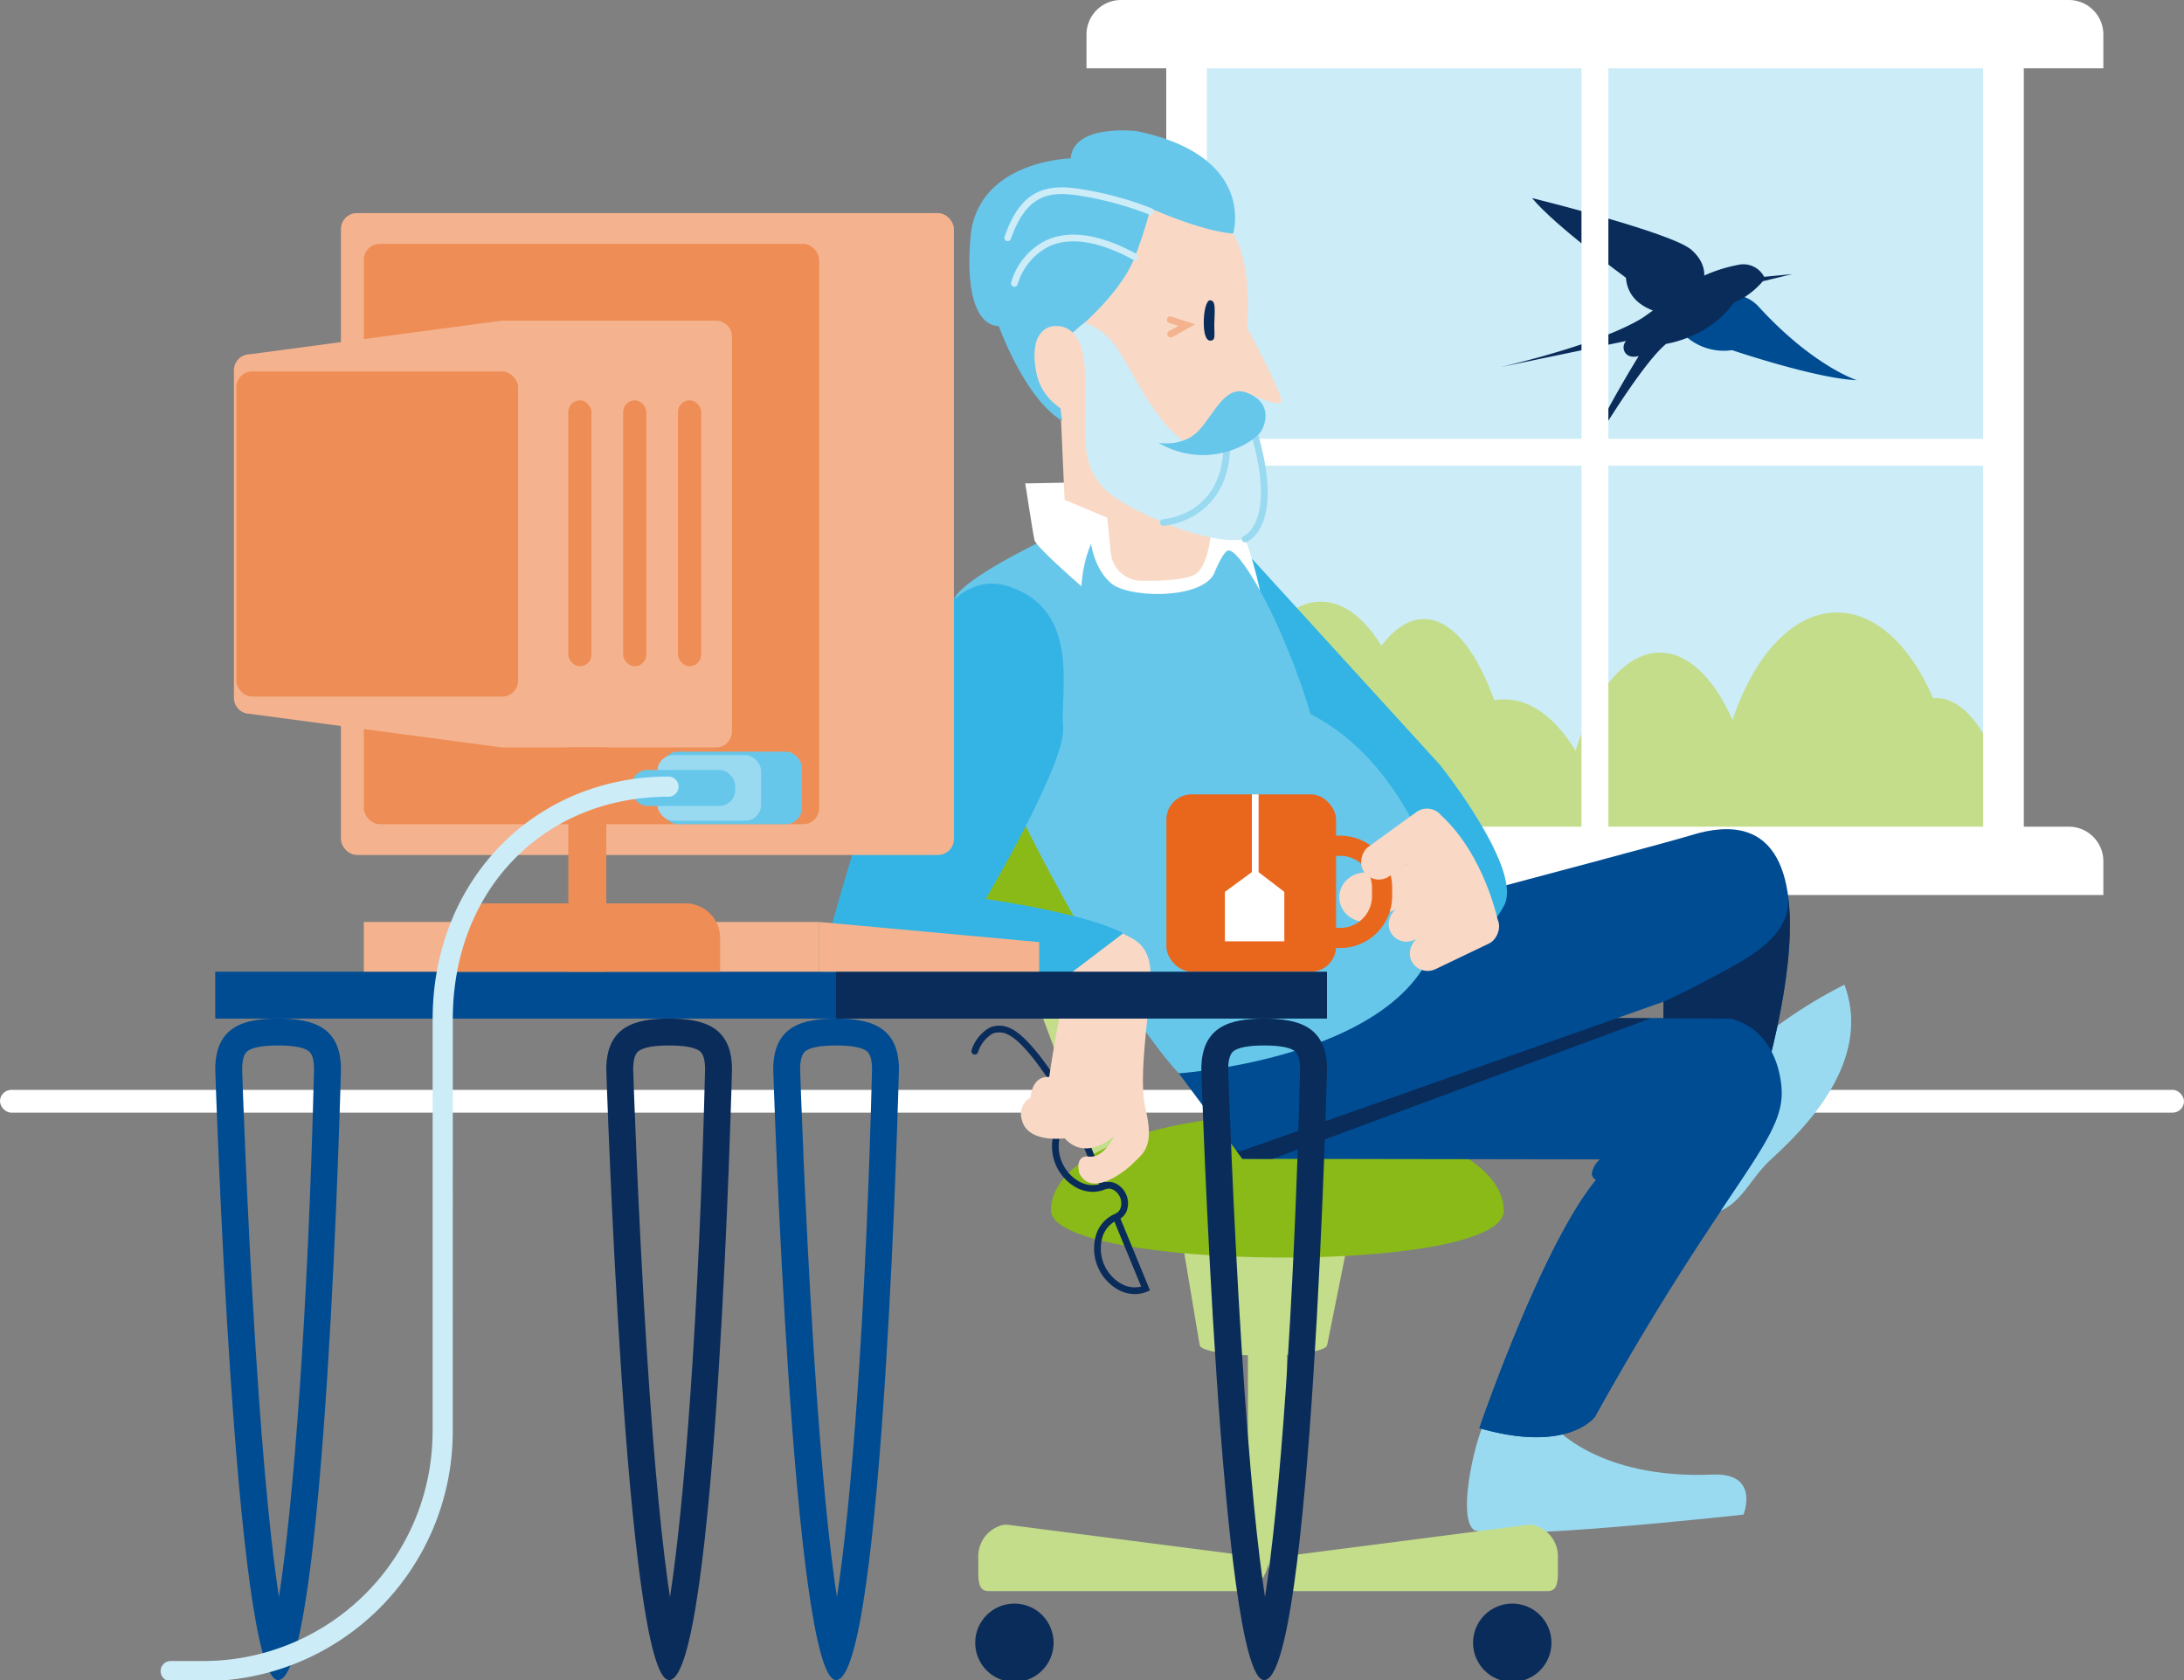 <svg xmlns="http://www.w3.org/2000/svg" viewBox="0 0 325 250"><rect x="0" y="0" width="325" height="250" fill="#808080" stroke="none"/><defs><style>.cls-1,.cls-14{fill:#fff;}.cls-2{fill:#c4dd8b;}.cls-3{fill:#0a2c5a;}.cls-4{fill:#89ba17;}.cls-5{fill:#9adaf1;}.cls-6{fill:#004c93;}.cls-7{fill:#ccecf8;}.cls-8{fill:none;}.cls-9{fill:#34b4e4;}.cls-10{fill:#f9d9c6;}.cls-11{fill:#f4b38e;}.cls-12{fill:#67c7eb;}.cls-13{fill:#e9671d;}.cls-14{fill-rule:evenodd;}.cls-15{fill:#ee8d55;}</style></defs><title>pension3</title><g id="Desktop"><rect class="cls-1" y="162.175" width="325" height="3.391" rx="1.696" ry="1.696"/><path class="cls-2" d="M168.35,180.91l2.088-.777-20.05-63.172-3.528,1.312a3.775,3.775,0,0,0-2.216,4.84l21.047,56.579A2.073,2.073,0,0,0,168.35,180.91Z"/><path class="cls-3" d="M99.572,155.57c2.167,0,3.658.254,4.434.756.249.161.909.587.918,2.758-.917,36.667-3.071,64.692-5.224,78.573-1.019-6.657-2.262-17.944-3.479-37.05-1.305-20.493-1.959-40.225-2-41.535.012-2.16.669-2.584.918-2.745.776-.5,2.268-.756,4.434-.756m0-4c-5.144,0-9.352,1.2-9.352,7.56,0,0,2.889,90.869,9.352,90.869,7.084,0,9.352-90.869,9.352-90.869,0-6.358-4.209-7.56-9.352-7.56Z"/><path class="cls-2" d="M200.734,184.044,197.5,200.129h-.011c0,.879-4.247,1.591-9.486,1.591s-9.486-.712-9.486-1.591l-2.694-16.085Z"/><path class="cls-4" d="M156.4,180.1c0,9.01,67.546,9.731,67.381,0-.137-8.073-15.084-14.081-33.691-14.081S156.4,172.028,156.4,180.1Z"/><path class="cls-5" d="M259.454,225.377s-38.061,4.215-40.238,2.182,0-11.938,1.407-15.279c6.657-.079,10.561-.079,10.561-.079s6.6,7.956,23.659,7.222C261.947,219.117,259.454,225.377,259.454,225.377Z"/><path class="cls-6" d="M189.546,152.282c18.2-1.114,67.945-.711,67.945-.711,6.524,1.618,7.647,8.491,7.647,11.1,0,7.474-8.9,14.182-27.8,48.154,0,0-3.937,5.506-17.194,1.691,0,0,9.3-27.188,17.387-36.958a.993.993,0,0,1-.544-1.285,3.68,3.68,0,0,1,1.108-1.751l-53.216-.086-9.452-12.72S171.345,153.4,189.546,152.282Z"/><path class="cls-5" d="M246.054,172.577c.192,1.017-1.728,8.732,5.567,8.522s7.8-4.739,11.865-8.522,15.4-14.15,10.981-26.052A72.238,72.238,0,0,0,256.421,159.5C248.166,167.835,246.054,172.577,246.054,172.577Z"/><path class="cls-3" d="M184.883,172.431l4.473.023,56.311-20.943c-6.028-.017-13.754-.021-21.711.022l-39.923,19.753Z"/><rect class="cls-7" x="176.566" y="3" width="121.55" height="126.954"/><path class="cls-1" d="M295.116,6V126.955H179.566V6h115.55m6-6H173.566V132.955h127.55V0Z"/><rect class="cls-7" x="176.566" y="3" width="121.55" height="126.954"/><rect class="cls-7" x="176.566" y="3" width="121.55" height="126.954"/><path class="cls-1" d="M295.116,6V126.955H179.566V6h115.55m6-6H173.566V132.955h127.55V0Z"/><path class="cls-2" d="M196.879,129.954H226.92c-.978-21.353-7.328-37.838-15.02-37.838S197.857,108.6,196.879,129.954Z"/><path class="cls-2" d="M196.545,89.529c-8.37,0-15.156,14.957-15.156,33.407,0,2.408.118,4.755.338,7.019h29.635c.22-2.264.338-4.61.338-7.019C211.7,104.485,204.915,89.529,196.545,89.529Z"/><path class="cls-2" d="M207.622,129.954h32.442c-1.7-14.826-8.315-25.885-16.221-25.885S209.324,115.128,207.622,129.954Z"/><path class="cls-2" d="M231.844,129.954h30.3c-.137-18.189-6.865-32.842-15.149-32.842S231.981,111.766,231.844,129.954Z"/><path class="cls-2" d="M273.354,91.141c-10.052,0-18.2,14.957-18.2,33.407,0,1.842.084,3.646.241,5.407h35.918c.156-1.76.241-3.565.241-5.407C291.554,106.1,283.406,91.141,273.354,91.141Z"/><path class="cls-2" d="M298.116,107.57c-3.441,4.935-5.917,12.979-6.65,22.384h6.65Z"/><path class="cls-2" d="M298.116,129.954V116.037c-2.347-7.411-5.958-12.163-10.011-12.163-6.23,0-11.419,11.219-12.569,26.081Z"/><rect class="cls-8" x="173.566" width="127.55" height="132.955"/><path class="cls-1" d="M295.116,6V126.955H179.566V6h115.55m6-6H173.566V132.955h127.55V0Z"/><path class="cls-1" d="M161.682,123.014H313a0,0,0,0,1,0,0v5.029a5.139,5.139,0,0,1-5.139,5.139H166.822a5.139,5.139,0,0,1-5.139-5.139v-5.029a0,0,0,0,1,0,0Z" transform="translate(474.682 256.197) rotate(-180)"/><path class="cls-6" d="M168.741,146.361s77.867-20.48,82.68-22.008c27.653-8.776,8.432,44.98,8.432,44.98s-5.858,12.889-12.385,2.334l.078-22.611-1.008.356L184.42,171.367Z"/><path class="cls-3" d="M259.853,169.333s8.56-23.948,6.031-37.265c.208,1.679,1.816,6.23-7.469,11.4-7.192,4-10.869,5.59-10.869,5.59l-.078,22.611C254,182.223,259.853,169.333,259.853,169.333Z"/><path class="cls-6" d="M257.492,151.57c6.524,1.618,7.647,8.491,7.647,11.1,0,7.474-8.9,14.182-27.8,48.154,0,0-3.937,5.506-17.194,1.691,0,0,9.3-27.188,17.387-36.958a.993.993,0,0,1-.544-1.285,3.68,3.68,0,0,1,1.108-1.751l7.567-21.005Z"/><path class="cls-6" d="M276.3,56.566s-6.477-2.06-14.612-10.946c-2.62-2.862-6.758-1.59-6.758-1.59l-4.65,5.44a8.492,8.492,0,0,0,7.469,2.634S270.393,56.379,276.3,56.566Z"/><path class="cls-3" d="M223.365,54.611l18.617-3.871a1.4,1.4,0,0,0-.126,1.759c.663.927,2.006.471,2.006.471s-6.926,11.2-7.287,14.136c0,0,7.5-12.768,11.371-15.944,0,0,6.335-.886,10.032-6.082a12.169,12.169,0,0,0,4.35-3.233l4.385-1.058-4.191.4a3.511,3.511,0,0,0-3.956-1.757,22,22,0,0,0-6.137,2.15l-7.478,5.349S240.613,50.487,223.365,54.611Z"/><path class="cls-3" d="M227.991,29.477s20.827,5.132,23.727,7.709,1.617,5.133,1.617,5.133L247.9,46.683s-5.577-.549-5.945-5.352C241.951,41.33,231.235,33.469,227.991,29.477Z"/><rect class="cls-1" x="235.341" y="7.296" width="4" height="119.983"/><rect class="cls-1" x="177.35" y="65.288" width="119.983" height="4"/><line class="cls-1" x1="151.682" y1="19.763" x2="303" y2="19.763"/><path class="cls-1" d="M161.682,0H313a0,0,0,0,1,0,0V5.029a5.139,5.139,0,0,1-5.139,5.139H166.822a5.139,5.139,0,0,1-5.139-5.139V0a0,0,0,0,1,0,0Z" transform="translate(474.682 10.168) rotate(-180)"/><path class="cls-9" d="M217.039,139.51s3.944.61,6.79-4.776-9.51-20.87-9.51-20.87L186.547,83.4a10.65,10.65,0,0,0-10.534-2.594c-6.562,1.815,2.381,10.971,2.063,11.749S195.058,118.2,195.058,118.2,206.107,143.447,217.039,139.51Z"/><polygon class="cls-1" points="161.137 71.767 152.575 71.936 153.941 78.394 162.097 78.634 161.137 71.767"/><polygon class="cls-10" points="157.701 58.22 158.672 80.035 165.478 91.301 179.131 91.709 180.983 79.583 174.046 58.22 157.701 58.22"/><rect class="cls-2" x="185.703" y="189.024" width="5.805" height="43.591" transform="translate(377.212 421.639) rotate(-180)"/><circle class="cls-3" cx="150.953" cy="244.45" r="5.833"/><circle class="cls-3" cx="225.039" cy="244.45" r="5.833"/><path class="cls-2" d="M147.869,236.763h36.645c2.347,0,4.268-2.225,4.268-4.944v.078l-38.488-4.965a3.615,3.615,0,0,0-1.136.007,4.8,4.8,0,0,0-3.578,4.879v2.292C145.58,237,146.61,236.763,147.869,236.763Z"/><path class="cls-2" d="M229.54,236.763H192.894c-2.347,0-4.268-2.225-4.268-4.944v.078l38.488-4.965a3.615,3.615,0,0,1,1.136.007,4.8,4.8,0,0,1,3.578,4.879v2.292C231.829,237,230.8,236.763,229.54,236.763Z"/><rect class="cls-11" x="138.047" y="117.452" width="11.16" height="11.519" rx="5.58" ry="5.58" transform="translate(287.253 246.423) rotate(180)"/><path class="cls-4" d="M158.514,97.259h0a11.12,11.12,0,0,1,11.12,11.12v29.644a11.12,11.12,0,0,1-11.12,11.12h0A15.543,15.543,0,0,1,142.971,133.6V112.8a15.543,15.543,0,0,1,15.543-15.543Z" transform="translate(338.013 204.381) rotate(165.827)"/><rect class="cls-6" x="32.029" y="144.594" width="165.441" height="6.976"/><path class="cls-6" d="M124.415,155.57c2.167,0,3.658.254,4.434.756.249.161.909.587.918,2.758-.917,36.667-3.071,64.692-5.224,78.573-1.019-6.657-2.262-17.944-3.479-37.05-1.305-20.493-1.959-40.225-2-41.535.012-2.16.669-2.584.918-2.745.776-.5,2.268-.756,4.434-.756m0-4c-5.144,0-9.352,1.2-9.352,7.56,0,0,2.889,90.869,9.352,90.869,7.084,0,9.352-90.869,9.352-90.869,0-6.358-4.209-7.56-9.352-7.56Z"/><path class="cls-6" d="M41.382,155.57c2.167,0,3.658.254,4.434.756.249.161.909.587.918,2.758-.917,36.668-3.071,64.691-5.224,78.572-1.019-6.657-2.262-17.943-3.479-37.05-1.305-20.493-1.959-40.225-2-41.535.012-2.16.669-2.584.918-2.745.776-.5,2.268-.756,4.434-.756m0-4h0c-5.144,0-9.352,1.2-9.352,7.56,0,0,2.889,90.869,9.352,90.869h0c7.084,0,9.352-90.869,9.352-90.869,0-6.358-4.209-7.56-9.352-7.56Z"/><path class="cls-10" d="M185.589,48.765s5.439,10.2,5.1,11.047-5.1-1.36-5.1-1.36,2.039,10.311,1.7,13.484c0,0-18.525,3.512-21.584-1.417s-2.446-8.668-2.446-8.668l-3.673-15.984L166.214,28.5l16.142,4.929S186.439,36.019,185.589,48.765Z"/><path class="cls-3" d="M180.057,44.686c.926,0,.687,1.486.648,3.4-.037,1.83.278,2.6-.648,2.6-.511,0-.926-.856-.926-2.686s.415-3.314.926-3.314"/><path class="cls-3" d="M168.885,192.563a5.3,5.3,0,0,1-2.448-.625,7.045,7.045,0,0,1-3.346-8.125,4.96,4.96,0,0,1,2.814-3.175l.462-.19,4.766,11.571-.462.19A4.661,4.661,0,0,1,168.885,192.563Zm-3.048-10.778a4.073,4.073,0,0,0-1.794,2.333,6.045,6.045,0,0,0,2.855,6.934,4.067,4.067,0,0,0,2.916.393Z"/><path class="cls-3" d="M166.355,181.533l-.381-.926a1.421,1.421,0,0,0,.8-.917,2.306,2.306,0,0,0-1.084-2.633,1.429,1.429,0,0,0-1.213-.09l-.381-.924a2.4,2.4,0,0,1,2.056.127A3.306,3.306,0,0,1,167.726,180,2.407,2.407,0,0,1,166.355,181.533Z"/><path class="cls-3" d="M162.62,177.35a5.3,5.3,0,0,1-2.448-.625,7.045,7.045,0,0,1-3.346-8.125,4.96,4.96,0,0,1,2.814-3.175l.462-.19,4.766,11.571-.462.19A4.661,4.661,0,0,1,162.62,177.35Zm-3.048-10.778a4.073,4.073,0,0,0-1.794,2.333,6.045,6.045,0,0,0,2.855,6.934,4.068,4.068,0,0,0,2.916.393Z"/><path class="cls-3" d="M159.831,166.387a.5.5,0,0,1-.438-.259c-.057-.1-5.776-10.448-9.345-12.151a2.75,2.75,0,0,0-2.346-.167,4.956,4.956,0,0,0-2.166,2.76.5.5,0,0,1-.955-.3A5.882,5.882,0,0,1,147.3,152.9a3.7,3.7,0,0,1,3.181.179c3.857,1.841,9.55,12.135,9.791,12.571a.5.5,0,0,1-.438.741Z"/><path class="cls-12" d="M162.1,77.2s-18.675,8.078-20.221,12.1c-3.9,10.145,23.29,59.8,33.555,70.415,0,0,43.2-2.922,38.535-28.313,0,0-4.668-17.87-18.933-25.132,0,0-5.957-20.547-14.051-26.683,0,0,.2,7.523-4.965,7.263s-10.323-.587-10.323-.587Z"/><path class="cls-1" d="M152.575,71.936s1.125,7.4,1.366,8.435,6.978,6.858,6.978,6.858c.432-6.858,3.849-10.191,3.849-10.191Z"/><path class="cls-1" d="M180.667,85.36s1.355-3.451,2.164-3.451c1.426,0,4.686,6.018,4.686,6.018S185.5,78.51,183.5,77.2s-3.156-.135-3.156-.135-.045,6.778-2.427,8.35c-1.348.89-5.087,1.043-8.077,1.008a4.622,4.622,0,0,1-4.547-4.161l-.525-5.224-2.671,1.6s.008,5.48,3.326,8.212C168.021,88.985,178.7,89.244,180.667,85.36Z"/><path class="cls-9" d="M146.686,133.773s11.993-20.319,11.515-25.541,2.735-17.442-8.11-20.973-16.068,16.755-16.068,16.755-11.649,36.353-11.85,40.571h40.143l7.186-3.3C169.5,136.953,146.686,133.773,146.686,133.773Z"/><path class="cls-10" d="M167.165,138.864c.652.681,3.85,1.1,4.033,5.721s-1.981,15.208-.717,20.5c1.326,5.551-.346,6.491-1.74,7.9s-6.294,5.227-8.118,1.607c0,0-.8-2.746,1.434-2.489s3.769-3.066,3.769-3.066-4.189,3.908-7.39.342c0,0-5.716.832-6.421-2.941a2.8,2.8,0,0,1,1.356-3.137s.1-3.214,2.764-3.043c0,0,2.074-14.381,3.508-15.674Z"/><rect class="cls-10" x="207.448" y="124.059" width="5.376" height="14.22" rx="2.688" ry="2.688" transform="translate(182.642 377.352) rotate(-115.6)"/><rect class="cls-10" x="210.599" y="128.413" width="5.376" height="14.22" rx="2.688" ry="2.688" transform="translate(183.228 386.431) rotate(-115.6)"/><rect class="cls-10" x="213.751" y="132.768" width="5.376" height="14.22" rx="2.688" ry="2.688" transform="translate(183.814 395.509) rotate(-115.6)"/><ellipse class="cls-10" cx="203.23" cy="133.508" rx="3.936" ry="3.682"/><path class="cls-10" d="M222.85,136.806s-1.986-9.584-8.353-15.429l-6.194,4.551,3.725,9.6,5.01,3.986Z"/><rect class="cls-13" x="173.566" y="118.201" width="25.254" height="26.393" rx="3.763" ry="3.763"/><path class="cls-13" d="M199.454,127.353a4.717,4.717,0,0,1,4.712,4.712v1.294a4.717,4.717,0,0,1-4.712,4.712H198.16a4.717,4.717,0,0,1-4.712-4.712v-1.294a4.717,4.717,0,0,1,4.712-4.712h1.294m0-3H198.16a7.734,7.734,0,0,0-7.712,7.712v1.294a7.734,7.734,0,0,0,7.712,7.712h1.294a7.734,7.734,0,0,0,7.712-7.712v-1.294a7.734,7.734,0,0,0-7.712-7.712Z"/><rect class="cls-1" x="186.292" y="118.201" width="1" height="13.196"/><polygon class="cls-14" points="191.118 140.07 182.278 140.07 182.278 132.712 186.792 129.398 191.118 132.712 191.118 140.07"/><rect class="cls-10" x="206.05" y="118.435" width="5.376" height="14.22" rx="2.688" ry="2.688" transform="matrix(-0.586, -0.81, 0.81, -0.586, 229.4, 368.251)"/><rect class="cls-3" x="124.415" y="144.594" width="73.055" height="6.976"/><path class="cls-3" d="M188.118,155.57c2.167,0,3.658.254,4.434.756.25.161.909.587.918,2.758-.917,36.667-3.071,64.692-5.224,78.573-1.019-6.657-2.262-17.944-3.479-37.05-1.305-20.493-1.959-40.225-2-41.535.012-2.16.669-2.584.918-2.745.776-.5,2.268-.756,4.434-.756m0-4c-5.144,0-9.352,1.2-9.352,7.56,0,0,2.889,90.869,9.352,90.869,7.084,0,9.352-90.869,9.352-90.869,0-6.358-4.208-7.56-9.352-7.56Z"/><path class="cls-11" d="M174.2,50.214a.5.5,0,0,1-.243-.937l1.4-.778-1.36-.44a.5.5,0,1,1,.309-.951l3.546,1.149-3.409,1.9A.507.507,0,0,1,174.2,50.214Z"/><rect class="cls-11" x="50.734" y="31.712" width="91.219" height="95.512" rx="2.367" ry="2.367"/><rect class="cls-15" x="54.141" y="36.291" width="67.751" height="86.353" rx="2.367" ry="2.367"/><rect class="cls-12" x="98.534" y="111.853" width="20.779" height="10.791" rx="2.367" ry="2.367"/><rect class="cls-5" x="97.82" y="112.37" width="15.433" height="9.757" rx="2.367" ry="2.367"/><rect class="cls-12" x="93.979" y="114.57" width="15.433" height="5.357" rx="2.367" ry="2.367"/><path class="cls-11" d="M106.557,111.219H74.673l-37.494-5a2.374,2.374,0,0,1-2.367-2.367V55.083a2.374,2.374,0,0,1,2.367-2.367l37.494-5h31.884a2.374,2.374,0,0,1,2.367,2.367v58.769A2.374,2.374,0,0,1,106.557,111.219Z"/><rect class="cls-15" x="35.165" y="55.282" width="41.936" height="48.372" rx="2.367" ry="2.367"/><rect class="cls-15" x="84.57" y="59.575" width="3.447" height="39.558" rx="1.723" ry="1.723"/><rect class="cls-15" x="92.732" y="59.575" width="3.447" height="39.558" rx="1.723" ry="1.723"/><rect class="cls-15" x="100.895" y="59.575" width="3.447" height="39.558" rx="1.723" ry="1.723"/><rect class="cls-11" x="54.141" y="137.19" width="67.751" height="7.395"/><polygon class="cls-11" points="154.643 144.585 121.892 144.585 121.892 137.19 154.643 140.19 154.643 144.585"/><rect class="cls-15" x="84.57" y="111.219" width="5.65" height="33.366"/><path class="cls-15" d="M67.152,134.425h40.009a0,0,0,0,1,0,0v5.029a5.139,5.139,0,0,1-5.139,5.139H72.292a5.139,5.139,0,0,1-5.139-5.139v-5.029a0,0,0,0,1,0,0Z" transform="translate(174.314 279.019) rotate(-180)"/><path class="cls-7" d="M30.273,250.168H25.4a1.5,1.5,0,0,1,0-3h4.875a34.133,34.133,0,0,0,34.095-34.095h.012V151.649c0-20.577,15.087-36.094,35.094-36.094a1.5,1.5,0,0,1,0,3c-18.6,0-32.094,13.918-32.094,33.094l-.012,61.529A37.136,37.136,0,0,1,30.273,250.168Z"/><path class="cls-12" d="M168.876,38.211A61.923,61.923,0,0,0,171.2,31s7.531,3.4,12.3,3.754c0,0,3.568-11.5-14.289-15.231,0,0-9.465-1.181-9.881,4.045,0,0-13.975.3-14.918,11.809-1.135,13.84,4.212,13.124,4.212,13.124s3.886,10.871,9.459,14.117c0,0-2.271-12.185,0-12.8a1.236,1.236,0,0,1,.947.119L161.424,48S167.161,42.96,168.876,38.211Z"/><path class="cls-7" d="M161.461,59.931c.086,4.639-.665,9.528,3.154,13.064s19.423,10.094,22.507,6.157-.5-14.772-.5-14.772-4.642,3.639-9.267,1.841-8.48-10.279-10.793-13.877A9.888,9.888,0,0,0,161.424,48l-2.394,1.944C160.636,50.817,161.374,55.251,161.461,59.931Z"/><path class="cls-7" d="M149.957,35.882a.5.5,0,0,1-.472-.667c2.061-5.836,4.967-7.866,10.356-7.22A49.7,49.7,0,0,1,171.4,31.008a.5.5,0,0,1-.385.924,48.536,48.536,0,0,0-11.287-2.944c-4.133-.486-7.132.436-9.3,6.562A.5.5,0,0,1,149.957,35.882Z"/><path class="cls-7" d="M150.953,42.666a.474.474,0,0,1-.121-.016.5.5,0,0,1-.364-.6,10.055,10.055,0,0,1,5.317-6.34c3.479-1.535,7.963-.842,13.329,2.065a.5.5,0,1,1-.477.879c-5.073-2.749-9.258-3.431-12.438-2.034a9.2,9.2,0,0,0-4.761,5.671A.5.5,0,0,1,150.953,42.666Z"/><path class="cls-5" d="M173.134,78.256a.5.5,0,0,1-.032-1c.339-.022,8.319-.662,8.928-10.062a.513.513,0,0,1,.531-.467.5.5,0,0,1,.467.531c-.666,10.293-9.77,10.989-9.862,11Z"/><path class="cls-5" d="M185.288,80.7a.5.5,0,0,1-.177-.968c.08-.032,4.886-2.134,1.033-15.205a.5.5,0,0,1,.959-.283c4.164,14.126-1.405,16.339-1.644,16.426A.506.506,0,0,1,185.288,80.7Z"/><path class="cls-12" d="M172.36,65.886s3.692.718,6.051-1.846,3.918-6.867,7.178-5.587,3.078,3.843,2.155,5.587S179.847,70.193,172.36,65.886Z"/><path class="cls-10" d="M161.462,55.892v6.088c-2.771,0-6.475-2.5-7.256-6.556-1.026-5.333,1.088-7.222,3.507-6.879C160.252,48.906,161.462,51.759,161.462,55.892Z"/></g></svg>